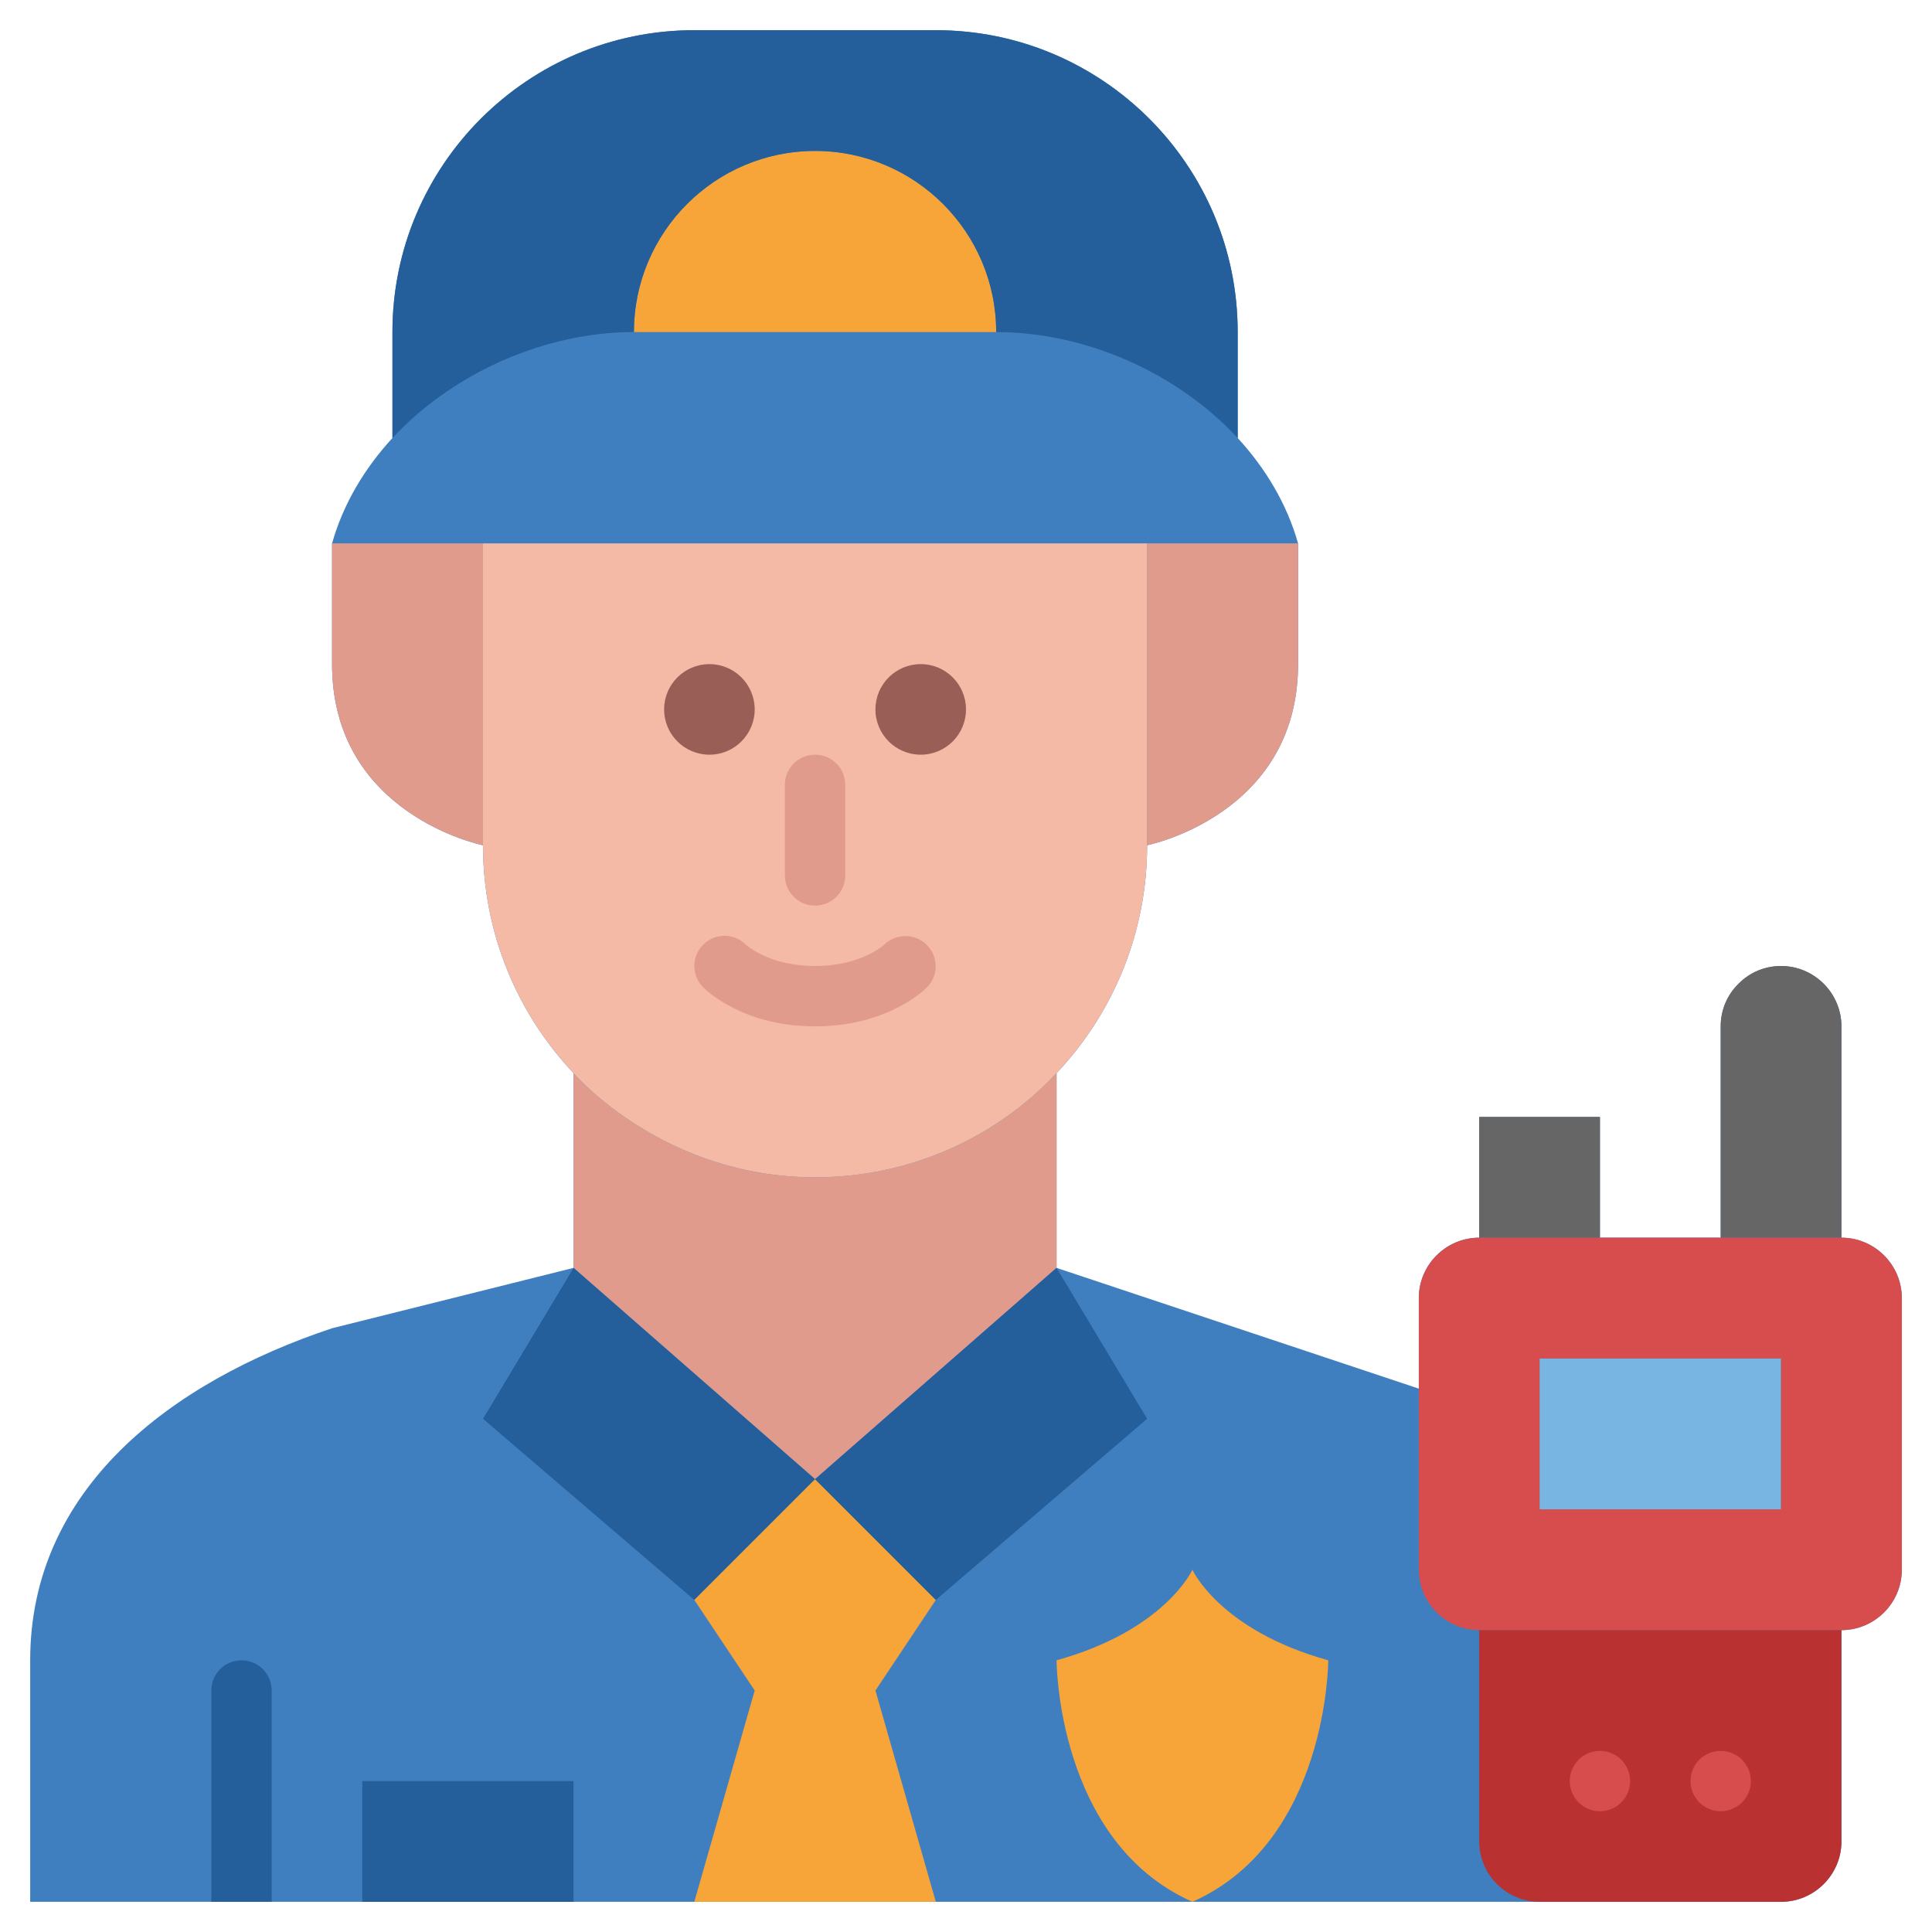 <svg id="Layer_1" viewBox="0 0 64 64" xmlns="http://www.w3.org/2000/svg"><path d="m61 41v-7c0-1.1-.9-2-2-2-.55 0-1.05.22-1.41.59-.37.36-.59.86-.59 1.41v7h-4v-4h-4v4c-1.1 0-2 .9-2 2v3l-12-4v-6.45c1.86-1.97 3-4.63 3-7.55 0 0 5-1 5-6v-4c-.37-1.31-1.08-2.49-2-3.49v-3.51c0-5.52-4.48-10-10-10h-8c-2.76 0-5.26 1.12-7.07 2.93s-2.93 4.31-2.93 7.07v3.51c-.92 1-1.63 2.18-2 3.49v4c0 5 5 6 5 6 0 2.92 1.14 5.58 3 7.55v6.45l-8 2c-5.37 1.79-10 5.33-10 11v8h58c1.1 0 2-.9 2-2v-7c1.1 0 2-.9 2-2v-9c0-1.1-.9-2-2-2z" fill="#407fbf"/><path d="m61 34v7h-4v-7c0-.55.22-1.05.59-1.41.36-.37.86-.59 1.41-.59 1.1 0 2 .9 2 2z" fill="#666"/><path d="m49 37h4v4h-4z" fill="#666"/><path d="m51 45h8v5h-8z" fill="#79b5e2"/><path d="m63 43v9c0 1.1-.9 2-2 2h-12c-1.1 0-2-.9-2-2v-9c0-1.1.9-2 2-2h12c1.1 0 2 .9 2 2zm-4 7v-5h-8v5z" fill="#d74c4c"/><path d="m61 54v7c0 1.1-.9 2-2 2h-8c-1.1 0-2-.9-2-2v-7z" fill="#ba3131"/><path d="m44 55s0 6-4.5 8c-4.5-2-4.5-8-4.5-8 3.6-1 4.5-3 4.5-3s.9 2 4.5 3z" fill="#f7a539"/><path d="m12 59h7v4h-7z" fill="#245f9b"/><path d="m35 35.55v6.45l-8 7-8-7v-6.45c.07.08 3 3.45 8 3.45 3.16 0 6-1.32 8-3.45z" fill="#e09b8d"/><path d="m27 49-4 4-7-6 3-5z" fill="#245f9b"/><path d="m31 53-2 3 2 7h-8l2-7-2-3 4-4z" fill="#f7a539"/><path d="m35 42 3 5-7 6-4-4z" fill="#245f9b"/><path d="m43 18v4c0 5-5 6-5 6v-10z" fill="#e09b8d"/><path d="m33 11h-12c0-3.31 2.69-6 6-6s6 2.69 6 6z" fill="#f7a539"/><path d="m41 11v3.51c-2.01-2.17-5.05-3.51-8-3.51 0-3.31-2.69-6-6-6s-6 2.69-6 6c-2.16 0-4.36.72-6.17 1.95-.67.45-1.29.98-1.83 1.56v-3.51c0-2.76 1.12-5.26 2.93-7.07s4.31-2.93 7.07-2.93h8c5.52 0 10 4.48 10 10z" fill="#245f9b"/><path d="m16 18v10s-5-1-5-6v-4z" fill="#e09b8d"/><path d="m35 35.55c-2 2.13-4.84 3.45-8 3.45-5 0-7.93-3.37-8-3.45-1.86-1.97-3-4.63-3-7.55v-10h22v10c0 2.92-1.14 5.58-3 7.55z" fill="#f4baa6"/><circle cx="53" cy="59" fill="#d74c4c" r="1"/><circle cx="57" cy="59" fill="#d74c4c" r="1"/><path d="m27 30c-.553 0-1-.448-1-1v-3c0-.552.447-1 1-1s1 .448 1 1v3c0 .552-.447 1-1 1z" fill="#e09b8d"/><path d="m27 34c-2.347 0-3.575-1.161-3.707-1.293-.391-.391-.391-1.023 0-1.414.388-.388 1.015-.391 1.404-.01.052.047.806.717 2.303.717 1.519 0 2.273-.689 2.305-.718.398-.374 1.027-.362 1.408.029.379.392.38 1.01-.006 1.396-.132.132-1.36 1.293-3.707 1.293z" fill="#e09b8d"/><circle cx="30.5" cy="23.5" fill="#995e55" r="1.5"/><circle cx="23.5" cy="23.5" fill="#995e55" r="1.5"/><path d="m9 56c0-.552-.447-1-1-1s-1 .448-1 1v7h2z" fill="#245f9b"/></svg>